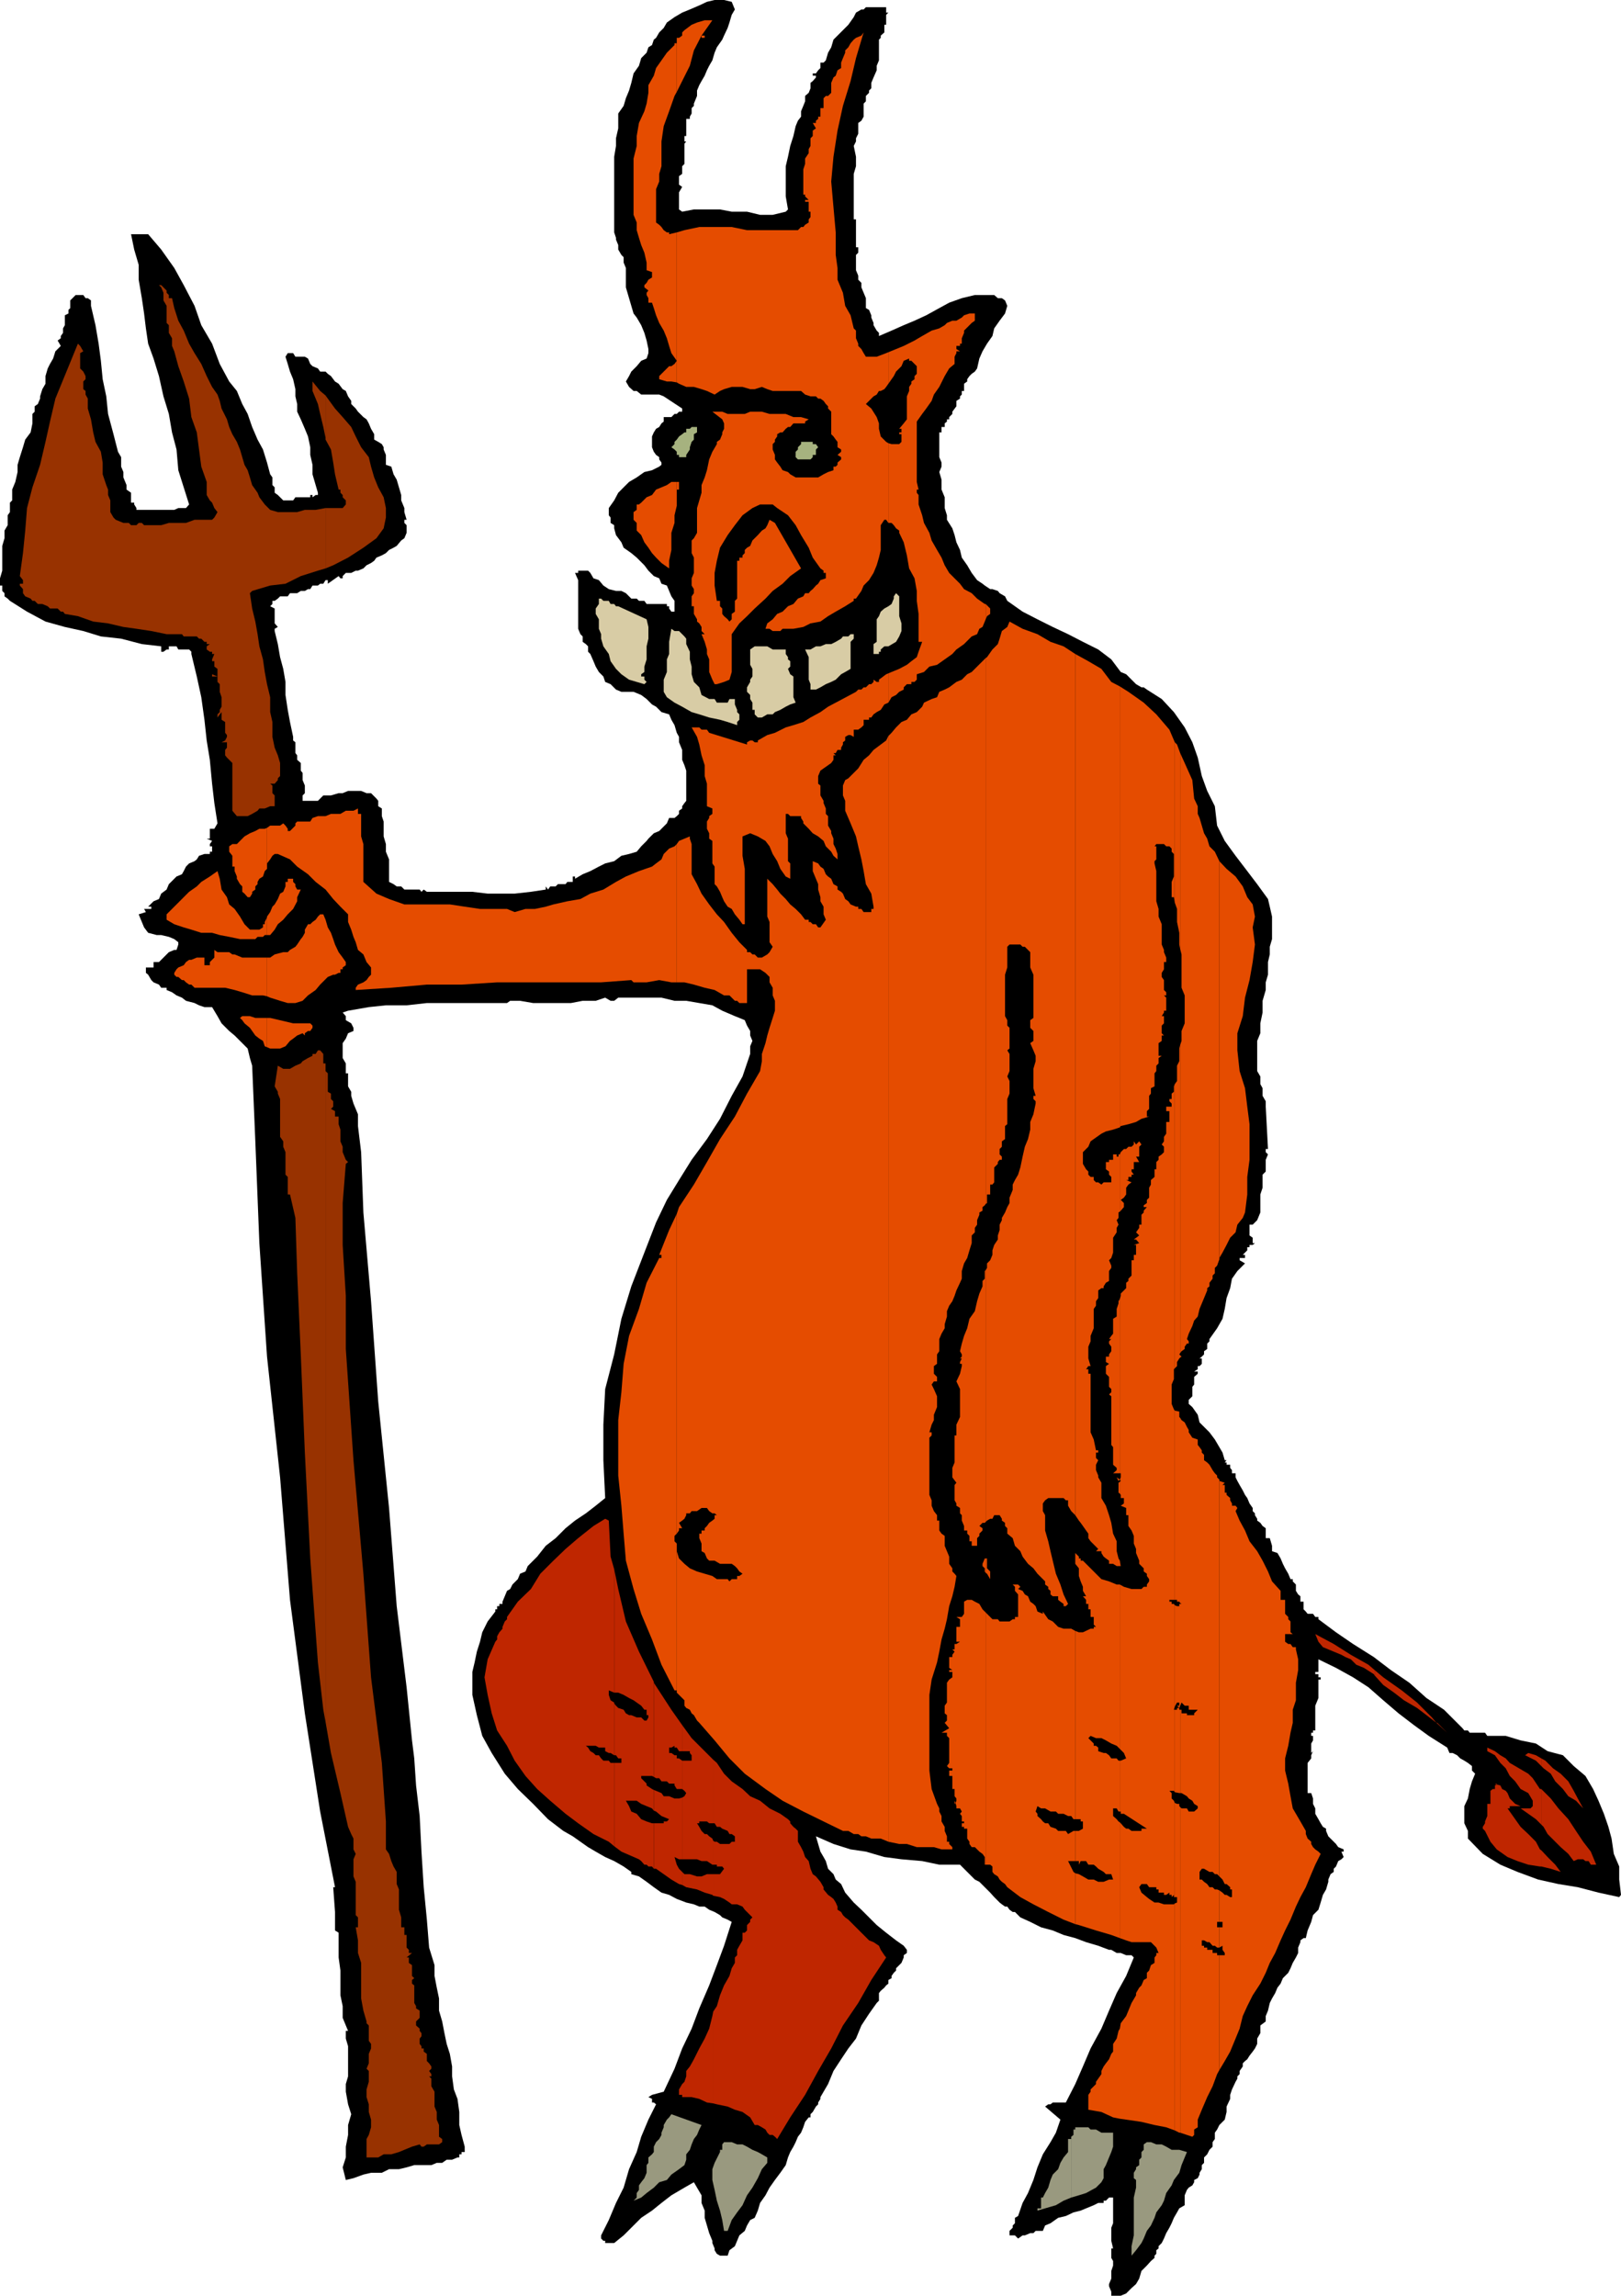 <svg xmlns="http://www.w3.org/2000/svg" width="360" height="509.699"><path d="M163.203 2.102 162.5 3.3 162 5l-.398 1.2-.801 1.702-.399.899-1.199 1.699-.5 1.2-.5 1.702-.703 1.2-.5 1-.5 1.199-.7 1.199-.5.902-.5 1.2V21.3l-.697 1.7v.5l-.5.5v1.2l-.399.702v.5h-.8V30.2H152v1.203h.402l-.402.5v4.5l-.5.5v1.7l-.7.5V41l.7.5-.7 1.2v3.8l.7.5 2.602-.5h5.8l2.598.5h3.402l2.899.7h2.8l2.899-.7.5-.5-.5-2.898v-6.7l.5-2.101.5-2.399.703-2.203.5-2.199.5-1.2.7-.898V24.7l.5-1.199.398-1v-1.2l.8-.698.399-1v-1.2l.5-.402.703-.8v-.4h-.703v-.5h.703l.5-.698.5-.5v-1.2h.7l.5-.5.5-1.703.699-1.199.5-1.7 3.3-3.3 1.2-1.7.5-1 1.199-.698h.5l.5-.5h4.5V2.8h.5l-.5.5v2.2h-.399v1.7h.399-.399l-.8.702v.5l-.399.399v4.601l-.5 1.2v1L194 17.199l-.5 1.203v1.2l-.5.5v.5l-.7.699V22.5l-.5.5v2.902l-.5.899-.698.5v2.398l-.5 1v.703l-.5 1 .5 2.399v2.101l-.5 1.7v10.097h.5v6.203h.5v1.2l-.5.5V60l.5 1.2v.902l.699.699v1l1 2.398v2.203l.699.399.5 1.199v.5l.5 1.2v.5l.703 1.202.5.5v.7l2.797-1.2 2.703-1.203 2.399-1L205.703 70l2.899-1.598L210.8 67.2l2.8-1 2.899-.699h4.3l.802.7h.898l.703.5.5 1.202-.5 1.7L222 71.199l-1.2 1.703-.398 1.7-1.199 1.699-1 1.699-.703 1.602-.5 2.199-.5.699-.7.5-.5.5-.5.7v.5l-.698.5v1.6h-.5v.802l-.399.398v.5l-.8.5v1.2l-.903 1.202v.5l-.7.7v.5h-.5v.5l-.5.398v.8h-.698V96h-.5v5.5l.5 1.2v.902l-.5 1.199.5 1.699v2.2l.699 1.702v2.399l.5 1.601v1l1.199 1.899.5 1.5.402 1.601.801 1.7.399 1.699 1.199 1.699 1 1.7 1.199 1.6 1.203.802.5.398 1.2.8h.5l1.199.4.398.5 1.203.702.5 1 3.399 2.399 3.3 1.699 3.399 1.7 3.402 1.6 3.297 1.7 3.402 1.7 2.899 2.202 2.101 2.797 1.2.5.5.5.699.703 1 1 1.199.7h.5l.703.5 3.297 2.097 2.703 2.903 2.399 3.398 1.699 3.3 1.199 3.4.902 4.1 1.2 3.302L269.8 179l.5 4.3 1.699 3.4 2.402 3.3 2.598 3.402 2.203 2.899 2.399 3.3.398 1.7.5 2.199v5l-.5 1.7v1.702l-.398 1.7v2.8l-.5 1.7v1.699l-.7 2.398v2.602l-.5 2.398v2.203l-.699 1.7v6.699l.7 1.199v1.7l.5.902v1.699l.699 1.199v1.2l.5 9.402h-.5v.699l.5.5v-.5.5l-.5 1.199v2.602l-.7.699v2.898l-.5 1.5v4l-.699 1.703-1 1h-.703v2.399l.703.5V276h.5l-.5.402h-.703v.5h-.5v.7l-1 1h.5v.699h-1.2v.5l1.2.699-1.7 1.7-1.198 1.702-.399 2.098-.8 2.2-.403 2.402-.5 2.199-1.2 2.101-1.698 2.399v.5l-.5.5v1.199l-.7.5v.7l-.5.5-.5.402h.5v1.199l-.5.5H266V304l-.797.5H266v.5l-.797.7v1.702l-.402.5V310l-.801.8v.9l.8.702 1.2 1.7.402 1.699 2.2 2.199 1.199 1.602 1 1.699.699 1.199.5 1.7h.402l-.402.5h.402v.5h.801v.702l.399.5v.7h.8V328l.399.8.5.9.699 1.202.5 1 .5.7.5 1.199.703 1v.699l.5.5v.402l.5.797v.403l.7.5.5.699.699.5v2.199H282l.5 1.7v1.202l1.203.399.7 1.199.5 1.2.5 1 .699 1.202.5 1.2h.5v.5l.699.699v1.398l.5.801.5.402v1.2h.699v1.699l.5.5.402.5h1.2l.5.699h.699v.5l3.902 2.902L300.5 365l4.602 2.902 3.8 2.899 4.098 2.8 3.8 3.399 3.903 2.602 4.098 4.097.402.5H326l.402.5h3.399l.5.703h4.101l3.301 1 3.399.7 2.601 1.699 3.399.898 2.398 2.403 2.602 2.199 1.699 2.898 1.199 2.602 1.203 2.898 1 2.903.7 2.597.5 3.403 1.199 2.8v2.899l.398 3.398-.398.5-4.602-1-4.598-1.199-4.3-.7-4.5-1-4.602-1.698-3.797-1.602-3.902-2.398-3.301-3.403V406.5l-.797-1.7V401l.797-1.7.402-2.1.5-1.7.7-1.7-.7-.698v-1l-.902-.7-.797-.5-.902-.5-.7-.703-1-.5h-.699l-.5-1.199-4.101-2.598L314 383l-3.398-2.598-3.399-2.902-3.3-2.898-3.403-2.2-3.797-2.101-3.902-1.899v2.797h-.7v.5h.7v.703h.5v.5h-.5V377l-.7 1.7v5.5h-.5v.5h-.398v.702h.399v1l-.399.7v2.097l.399-.398-.399.898v.703l-.8 1v6.7h.8l.399 1.199v1.199l.5 1v1.2l.699 1.202.5.899.5.8.699.399v.5l.5 1.2 1.703 1.702.5.7 1.2.5v.5h-.5l.5 1.199-.5.5-.7.398-.5 1.203-.5.5v.7l-.703.5-.5 1.199v.5l-.5 1.699-.7 1.2-.5 1.702-.5 1.598-1.198 1.2-.399 1.5-.8 1.902L290 430.3h-.5l-.7.5v.398l-.5 1.203v1.2l-.5 1-.698 1.199-.5 1.199-.5 1-1.2 1.2-.5 1.202-.699.899-.5 1.199-.703 1.2-.5 1-.398 1.702-.5 1.2v1.199l-1.2.898v1.703l-.699 1.2v1.199l-.5 1-.5.699-.703.902-.5.797-.5.403-.5.5v.699l-.7 1v.699l-.5.5v.5l-.398.7-.8 1.702-.399 1.2V466l-.8 1.7v1.202l-.403 1.7-1.2 1.199-.5 1-.5.699v1.402l-.5.7v1l-.698.699-.5 1-.7.699v1.2l-.5.5v.902l-.5.8v.399l-.402.8-.797.399v.5l-.402.7-.801.5-.398.5-.5 1.202v2.2l-1.2.699-.5.898-.699 1.203-.5 1.2-.5 1L259 495.8l-.5 1.199-.5 1-.7.7v.5l-.5.402v.8l-.398.399v.5l-.8.699-.899 1-1.203 1.2-.5 1.702-.7 1.2-1 .898-1.198 1.2-1.2.5h-2.101v-.9l-.5-1.198v-.5l.5-1.2V504.2l.402-1.199v-1l-.402-.7v-2.1h.402l-.402-1.7v-2.898l.402-1v-5.7h-.902l-.7.7h-.5v.5h-1.199l-1 .5-1.699.699-1.203.5-1.598.398-1.699.801-1.703.402-1.7 1.2-1.198.5-.5 1.199H230l-.5.5h-.7l-1.198.5h-.5l-1 .699-.7-.7h-1.199v-1l.7-.698v-.5l.5-.5v-1.2l.699-.402 1-2.898 1.199-2.2L229.5 484l.902-2.8 1.2-2.9 1.699-2.698 1.199-2.102 1-2.898-3.398-2.903.699-.5h.5l.5-.398h2.902l2.098-4.102 1.699-3.898 1.703-4 2.399-4.399 1.699-4L248 442.5l2.102-3.8 1.699-4.098-.5-.5h-1.2l-1.199-.5H248l-1.2-.7h-.5l-2.398-.902-2.699-.8-2.402-.9-2.598-.698-2.402-1-2.598-.7-2.402-1.203-2.2-1-1.199-1.199h-.5l-.699-.5-.5-.7h-.5l-.703-.5-.5-.398-1.2-1.203-.898-1-1.199-1.199-1.203-1.2-1-.5-2.398-2.398-.899-.902h-4.601l-3.801-.8-4.598-.4-3.8-.5-4.102-1.198-3.399-.5-3.8-1.2-3.899-1.703.5 1.703.5 1.7.7 1.199.5.898.5 1.703 1.199 1.2.5 1.199 1.199 1 .902 1.898 1.899 2.203L191.3 424l3.402 3.402 2.098 1.7 2.2 1.698 1.703 1.199.7.902v.7l-.7.5v.5l-.5 1.199-.5.5-.703.7v.5l-.5.5-.5.7v.5l-.7.402v.8l-.5.399-.398.5-.8.699-.399.5v1.7l-.5.5-1.703 2.402-1.7 2.597-1.198 2.903-1.7 2.199-1.601 2.398-1.7 2.602-1.199 2.898-1.699 2.903V466l-.5.8v.4l-.5.5-.703 1.202-.5.5v.7h-.398l-.801 1-.399 1.199-.5 1.199-.699.902-.5 1.2-.5 1-.703 1.199L175 479l-.5 1.7-1.2 1.702-1.198 1.598-1.2 1.7-.902 1.702-1.2 1.7-.5 1.699-.698 1.601-1 .5-.7 1.2-.5 1.199-1.199 1-1 2.398-1.203.903-.398 1.199h-1.7l-.699-.399-.5-.8v-.403l-.5-1.199v-.5l-.703-1.7-1-3.398v-1.601l-.7-1.7v-1.699l-1-1.703-.698-1.199-2.102 1.2-2.898 1.702-2.2 1.7-2.101 1.699-2.399 1.601-1.699 1.7-2.203 2.199-2.098 1.699h-2v-.5H134l-.5-.5v-.7l1.703-3.398 1.598-3.8 1.699-3.403 1.203-4.097 1.7-3.801 1-3.399 1.597-3.8 1.703-3.403-.5-.398h-.402V466l-.801-.398.8-.5 2.602-.7 2.399-5.101 1.699-4.5 2.102-4.399 1.699-4.5 2.199-5.101 1.703-4.5 1.598-4.301 1.699-5.3-.898-.5-1.2-.5-.5-.5-1.199-.7-1.203-.5-1-.7h-1.2l-1.198-.5-1.7-.398-2.101-.8-1.7-.903-1.699-.5-1.699-1.199-1.601-1.2-1.7-1.198-1.699-.5v-.5l-1.703-1.2-2.098-1.203-2-.898-2.101-1.2-1.7-1-1.699-1.199-1.699-1.203-2.101-1.199-3.399-2.598-3.3-3.402-3.403-3.3-2.898-3.4-2.899-4.6-2.101-3.798-1.2-4.601-1-4.5v-5.102l.5-2.097.5-2.403.7-2.199.5-2.098L108.3 360l1.699-2.2v-.5h.402v-.698h.5v-.5h.7v-.5l.5-1.2.5-1.203.699-.398.5-1 1.199-1.2.5-1.199 1.203-.5.5-1.203 2.098-2.097 1.902-2.403 2.2-1.699 2.199-2.2 2.101-1.698 2.399-1.602 2.199-1.7 2.101-1.698-.402-8.403v-7.898l.402-7.899 2-7.703 1.598-7.898 2.203-7.2 2.899-7.5 2.601-6.699 2.399-5L150.8 262l2.8-4.5 3.399-4.598 2.902-4.5 2.598-5.101 2.402-4.301 1.7-5v-1.7l.5-1.198-.5-1.2v-1l-.7-1.203-.5-1.199-1.199-.5-1-.398-2.8-1.2-2.2-1.203-2.902-.5-2.899-.5H149.8l-2.899-.699H137.3l-.899.7h-.8l-1.2-.7-2.101.7h-2.899l-2.601.5h-8.399l-2.902-.5h-2.2l-.698.5H94.8l-4.5.5h-4.598l-3.8.402-4.602.8-1.2.399.7.8v.899l1.199.7.5 1v.702l-1.2.5-.5 1.2-.698 1v3.3l.699 1.2v2.199h.5v2.898l.699 1.203v.899l.5 1.699.5 1.2.5 1.202V250l.703 5.8.5 13.4 1.7 19.702L84 311.2l2.402 23.602 1.7 21.8 2.199 18 1.199 11.801.5 4 .402 6 .801 6.797.399 7.903.5 7.898.699 7.2.5 6.202 1.199 3.899v2.398l.5 2.602.5 2.398v2.703l.703 2.399.5 2.601.5 2.399.7 2.199.5 2.8v2.2l.398 2.902.8 2.098.399 2.902v2.899l.5 2.199.703 2.602v1.199h-.703v.5h-.5V479h-.398l-1.2.5h-1.199l-1 .7H97l-1.2.5H92l-1.7.5-1.698.402h-2.2l-1.601.8h-2.399l-1.699.399-2.203.8-1.7.399-.698-2.8.699-2.2v-2.398l.5-2.602v-2.2l.699-2.398-.7-2.203-.5-2.797V462.7l.5-1.699v-6.7l-.5-1.698v-1.7h.5L76.103 448v-2.598l-.5-2.402v-5.5l-.399-2.898v-5.5l-.8-.5V424.5L74 419h.402l-3.3-16.8-3.399-21.798-3.3-25.203-2.2-27.199-2.902-26.8-1.7-25.2-.898-22.598-.703-16.8-.5-1.7-.5-2.101-2.898-2.899-1.2-1-1.699-1.703-.902-1.597-1.2-2h-1.699l-1.199-.403-1-.5-1.902-.5-.899-.699-1.199-.5-1-.7-1.203-.5v-.5h-1.2l-.5-.698-1.198-.5-.5-.5-.7-1.2-.5-.402v-1.2h1.7v-1.198H35.3l2.199-2.2 1.203-.5h.5l.399-1.203v-.5l-.899-.699-1.203-.5-1.7-.398h-1l-1.898-.5-.902-1.2-.5-1.203-.7-1.699 1.602-.5-.402-.7h1.602v-.5h-.7l1.2-1.198 1.199-.5.5-1.2 1.2-.902.5-1.2 1.203-1.198.5-.5 1.2-.5.398-.7.5-1L42 191.7l1.203-.5.5-.398.5-.801 1.2-.398h1.199v-.5h.5v-1.2h-.5v-.5l.5-.703-1.2-.5h.7V184h1l.699-1.2-.7-4.5-.5-4.3-.5-5.3-.699-4.298-.5-4.601-.699-5-1-4.602-1.203-5v-.5l-.5-.5h-2.398l-.399-.699H37.5v.7H37l-.7.5h-.5v-1.2l-4.3-.5-4.598-1.2-4.5-.5-3.902-1.198-4.098-.903-4.3-1.199L6 135.8l-3.797-2.398-.5-.5-.703-.5v-.703l-.5-.5V130H0v-1.598l.5-1.703v-5.5L1 119.5v-1.7l.703-1.198v-2.2l.5-.703v-2.097l.5-.5v-2.403l.7-1.699.5-2.2v-1.6l.5-1.7.699-2.2.5-1.698L6.8 96l.402-2v-2.098l.5-.5V90.2l.7-.5.5-1.199V88l.5-1.598.699-1.203V83.5l.5-1.7.5-1 .699-1.198.5-1.602 1.199-1.2-.7-1.198.7-.5v-.5l.5-.7v-1l.402-.703V70l.801-.398V68.8l.399-.399V66.7l1.199-1.2h1.7l.5.7h.5l.703.5v1.202l1 4.297.7 4.102.5 3.8.398 4.098.8 3.801.399 3.902 1.203 4.5 1 3.899.7 1.199v2.102l.5 1.199V106l.699 1.7v1l1 .702v2.2h.699V112l.5.8v.4h8.402l.899-.4H41.3l.7-.8-1.2-3.8-1.198-3.798-.399-4.601-1-3.801-.703-4.098L36.3 88l-1-4.5-1.198-3.898-1.2-3.301-.5-3.399-.402-3.3-.5-3.403-.7-4.097V58.8l-1-3.399L29.103 52h3.8l2.899 3.402 2.902 4.098 2.098 3.8 2.402 4.602 1.5 4.297 2.399 4.102 1.699 4.5 2.101 3.898 1.7 2.102 1.199 2.898L55 91.902l1 2.899 1.203 2.8 1.2 2.2.898 2.898.699 2.602.5.699v1.7l.5.5v1.202l.703.5 1.2 1.2h2.199l.5-.7h3.3v-.5h.5v.5l.7-.5h.5v-.5l-.5-1.703-.7-2.398v-2.102l-.5-2.199v-1.7l-.5-2.398-.699-1.703-.902-2.097-.801-1.7V89.7l-.398-1.7v-1.598l-.5-2.203-.7-1.699-.5-1.7-.5-1.6.5-.798h1.2l.5.797h2.101l.7.403.5 1.199.5.5 1.199.5.5.699H72.3l.5.5.699.5.902 1.2.801.5.899 1.202.699.399.5 1.199.699 1v.7l1 1 .5.702 1.203 1.2.7.5.5.898.5 1.2.699 1.202v1.2l.898.5.8.5.403.699v.5l.5 1.199v2.2l1.2.402.5 1.699.699 1.199.5 1.7.5 1.702v1.2l.699 1.699v.898l.5 1.703h-.5v.7l.5.5v1.699l-.5 1.199-.7.5-1 1.2-.699.402-1 .5-.699.699-.902.5-1.2.5-.5.699-.699.5-1 .5-.699.7-1.203.5H79l-1 .5h-1.2l-.698.702v.5h-.5l-.399-.5-2.402 1.7v-.801h-.5l-.5.8h-.7l-.5.399h-1.199l-.5.8h-.5l-.699.4h-.902l-.801.5h-1.598l-.5.702h-1.699l-.5.5-.703.5h-.5v.7l-.5.5 1 .5v3.3l.703.797-.703.403v.5l.703 2.898.5 2.902.7 2.598.5 2.902v2.899l.5 3.3.5 2.7.699 3.3v.801l.5.399v2.398l.398.5v1l.8.703v1.7l.403.5v1.597l.5 1.203v1.7l-.5.5v1.199h3.399l1.199-1.2H73.5l1.703-.5h.899l1.199-.5h2.902l1.2.5h1l1.199 1.2.398.5V179l.8.5v1.7l.403 1.202v3.297l.5 1.703v1.7l.7 1.699v5l1 .5.699.5h1l.699.699h3.402l.399.5.5-.5.699.5h10.101l3.399.402h6l3.601-.402 3.301-.5v-.7l.5.7.5-.7h1.2l.5-.5h1.699l.398-.5h1.203v-1.198h.5v.5l1.7-1 1.699-.7 1.898-1 1.402-.703 2-.5L138 190l1.703-.398 1.7-.5 1-1.2 1.199-1.203.398-.5 1.203-1.199 1.2-.5 1.699-1.7.5-1.198h1.199l.5-.403.5-.5V180l.699-.5v-.5l.5-.7.402-.5v-6.698l-.402-1.2-.5-1.203V166.5l-.7-1.7v-1.198l-.5-.903-.5-1.699-.698-1.2-.5-1.198-1.7-.5-1.199-1.2-.902-.5-1.2-1.203-1.199-.898-1.699-.7H138l-1.2-.5-1.198-1.199-1.2-.5L134 150.2l-1-1-.7-1.199-.5-1.2-.698-1.6-.5-.5v-1.2l-.5-.5-.7-.5v-1.2l-.5-.5-.5-1.198V128.8l-.699-1.602h.7v-.5h2.199l.5.5.699 1.203 1.199.399 1 1.199 1.203.8 1.598.4H138l1 .5 1.203 1.202h1.2l.5.5h1.199l.5.7h4.5v.5h.5v.5l.5.699h.699v-2.399l-.7-1-.5-1.203-.5-1.199-1.199-.398-.5-1.2-1.199-.5L144 126.7l-.898-1.199-1.7-1.7-1.199-1-1.703-1.198-.5-1.2-1.2-1.601-.398-1.5v-.7l-.8-.5v-1.199l-.399-.5v-1.601l1.2-1.7.898-1.699 1.199-1.203 1.203-1.199 1.7-1 1.699-1.2 1.699-.398 1.601-.8.5-.403v-.5l-.5-.699v-.5l-.699-.5-.5-.7-.402-1v-2.398l.402-.902.5-.8.7-.4.5-.8.5-.398v-1h1.699l.699-.7h.5l.5-.5h.699V90.7l-4.098-2.7-1-.398h-4l-1-.801h-.699l-1-.899L139 84.7l.703-1.199.5-1 1.2-1.2 1-1.198 1.199-.5.398-1.2V77.5l-.398-1.898-.5-1.7-.7-1.703-1-1.699-.699-.898-.5-1.7-.5-1.703-.703-2.398V59.5l-.5-1.2v-1.198l-.5-.5-.7-1.2v-1l-.5-1.203v-.398l-.398-1.2v-16.8l.399-2.399V30.7l.5-2.199v-3.3l1.199-1.7.5-1.7.703-1.698.5-1.7.5-2.101 1.2-1.7.5-1.699 1.199-1.203.398-1.2.8-.5.403-1.2.5-.398.7-1.203 1-1L148.101 5l1.699-1.2 1.699-1 1.703-.698 2.098-.903 1.7-.797L158.703 0h2.098l1.699.402.703 1.7"/><path fill="#a6b27f" d="M154.8 94.8V96l-.698.402v1.2l-.5.5-.399 1.199v.5l-.8 1.199v.5H150.8v-.5h-.5v-.7l-.5-.5-.7-.5.7-.698v-.5l.5-.5.5-.7.699-.5.5-.402h.402v-.8h.801l.399-.4h1.199m26.903 4.5-.5.5v1.2h-.703v.5l-.5.5h-2.797l-.5-.5v-1.2l.5-.5v-.5l.7-.698v-.5h2.597v.5h.703l.5.699"/><path d="M50.402 113.2v.5H50v-.5h.402"/><path fill="#e54c00" d="m59.3 232.5.7.3h2.203l1.2-.5 1-1.198.699-.5.898-.7 1.203-.5.5.5v-.5l.7-.5h.5l.5-.703v-.5l-.5-.5h-3.801L60 226h-.7v6.5"/><path fill="#e54c00" d="M59.3 226h-2.597l-1.203-.398h-1.7l-.5.398.5.5.5.7 1.2 1 .5.702.703 1 .899.7.8.5.399 1.199.5.199V226m-.001-4.8.7.3 2.203.7 1.7.5h1.699l1.601-.5 1.2-1.2 1.699-1.2 1-1.198 1.699-1.7 1.199-.5h.402l.801-.402h.399v-.8h.5v-.4l.699-.5v-.698l-.7-1-.898-1.2-.8-1.703L74 208.5l-.5-1.398-.7-1.2-.5-1.703-.5-1.199h-.698l-.5.5-.5.7-.7.5-.5.5h-.5l-.699 1.202v.7l-.5.898-.402.5-.801 1.2-.398.5-1.2.702-.5.5h-1l-1.902.5-1 .7h-.7v8.597"/><path fill="#e54c00" d="M59.3 212.602h-5.5l-1.698-.7h-.5l-.7-.5h-2.601l-.7-.5v1.7l-1 1v.699h-1.199v-1.7h-1.699l-1.203.5H42l-.7.5-.5.7-1.198.5-.399.398-.5.801v.402l.5.5h.399l.8.7h.399l.5.5.699.5h.5l.703.699H50l2.102.5 1.699.5L56 221h2.402l.899.2v-8.598m-.001-5h.7l1-1.2.703-1.203 1.2-1 1-1.199 1.199-1.2.898-1.698v-.903l.8-1.699H66l-.398-.7v-.5l-.5-.5v-.698h-1.2v.699h-.5v1l-.5 1.199-.699.402-.5 1.2L61 200.8l-.5.5-.5 1.199-.7 1v4.102"/><path fill="#e54c00" d="m59.3 203.7-.5 1v.5h-.398v.702l-.8.5H55.5l-1.2-1.203-1-1.699-1.198-1.7-1.2-1-.5-1.6-1.199-1.7-.402-2.398-.5-1.7-1.7 1.2-1.898 1.199-1 1L42 198l-1.2 1.2-1.597 1.6-1 1L37 203v1.2l1.703 1 2.098.702 1.699.5 2.203.7h2.399l1.699.5 2.101.398 2.399.5h3.402l.5-.5h1.2l.398-.398h.5v-3.903m-.001-10.797V191.7l.7-.898.5-.801.5-.398h.703l2.7 1.199 1.597 1.6 2.402 1.7 1.7 1.699L72.3 197.5l1.7 2.102 1.602 1.699L77.3 203v1.7l.699 1.702.5 1.598.5 1.2.5 1.702 1.203 1 .7 1.7 1 1.199v1.601l-.5.5-.5.7-.7.5-1.203.5-.5.699v.5l7.902-.5 7.899-.7h7.699l7.902-.5H133.5l6.703-.5.5.5h2.899l2.8-.5 2.7.5h1.199v-30.699l-.5.5-1.2.5-1.199 1.2-.5 1.199-1.199.898-.902.703-2.899 1-2.902 1.2-2.2 1.199-2.8 1.699-2.898.902-2.2 1.2-2.902.5-3.098.699-1.699.5-2.402.5h-2.098l-2.402.699-1.7-.7h-6l-3.398-.5-3.3-.5H89.8l-3.399-1.198-2.8-1.2-2.899-2.601v-8.399l-.5-1.703v-5H79.5V179.5l-1 .5h-1.7l-1.198.7H73.5l-1.2.5h-1.698l-1.2.402-.5.8H66l-.398.399v.5l-.5-.5.5.5-1.2 1.199h-.5v-.5l-.5-.7-.5-.5-.699.5H60l-.7.5v9.102"/><path fill="#e54c00" d="m59.3 183.8-.5.2h-1.198l-.899.5-1.203.5-1.2.7-1 1-.698.702h-1l-.7.5v1.2l.7.898v2.402h.5v1l.5 1.2v.5l.699 1.199.5.5V198l.5.402.699.797h.5l.5-.797V198l.703-.5v-.7l.5-.5v-.5l.399-.698.8-.5.399-1.2.5-.5v-9.101M150.3 375.3v.5l1.7 1.7v1.2l.402.5.801.402.399.8.5.399.699 1.199.5.5 3.402 3.902 3.297 4 3.402 3.399 4.598 3.398 3.8 2.602 4.602 2.398 4.5 2.203 4.301 2.098h1.2l1.199.7h1l.699.5h1l1.199.5h2.102l1.699.702v-245.5l-.5 1-1.2.899L194 166.5l-1 1.2-1.2 1-1.198 1.902-2.2 2.199-.699.398-.5 1.203v2.2l.5 1.199V180l1.2 2.8 1.199 2.9.5 2.202.699 2.899.5 2.601.5 2.899 1.199 2.101.5 2.899v.5h-.5v.699h-1.7l-.5-.7h-.698v-.5h-.5l-1.2-.5-.5-.698-.699-.5-.5-1.2-.402-.402-.801-.5v-.7l-.898-.5-.5-1.198-.7-.5-.5-.5-.5-1.2-.699-.5-.5-.703-1.203-.5v2.203l.703 1.7.5 1.199v1.199l.5 1.7v.902l.7 1.199V203l.5 1.2-1.2 1.702h-.5l-.5-.703h-.703l-.5-.5h-.398v-.5h-.801l-.899-1.199-1.199-1.2-1.203-1-1-1.198-1.2-1.2-.698-.902-1-1.2-1.2-1.198v8.398l.5 1.2v4.5l.7 1-.7 1.202-.5.5-1.199.7h-.902l-.7-.7h-.5l-.5-.5h-.699v-.5l-1.699-1.703-1.703-2.097-1.7-2.403-1.597-1.699-1.703-2.2-1.7-2.398-1-2.101-1.198-2.2v-6.699l-.399-1.203v-.5l-1.203.5-1.2.5-.5.703v30.7h1.7l2.102.5 2.398.699 2.203.5 2.098 1.199H162l.5.5.703.7h.5l.5.5h1.7v-7.5h2.898l1.199.8.902.902v1.2l.7 1.199V221l.5 1.2v2.202l-.5 1.598-.7 2.2-.5 1.702-.402 1.7-.797 2.398v1.602l-.402 2.199-2.899 5-2.699 5.101-3.3 5L157 258l-2.898 5-3.301 5-.5 1.5v71l.5-.7v-.5h.699l-.7-1.198.7-.5.5-.403.402-.797V336h.801l.399-.5h1.199l1-.7H157l.5.7.703.5h.5l.5.402h-.5v.797l-.5.403-.703.5-.5.699-.5.5v.5h-.7v.699h-.5v1l.5 1.2v1.702l.7.399.5 1.199.5.5h1.203l1.2.7h2.597l.703.5.5.5.5.702.7.5-.7.5h-.5v.7H162.5l-.5.5-.398-.5h-2.399l-1-.7-1.703-.5-1.7-.5-1.597-.703-1.203-1-1.2-1.199-.5-1.598V342.7v32.602"/><path fill="#e54c00" d="m150.3 342.7-.5-.5V341l.5-.5v-71l-1.698 3.602-2.2 5.5h.5v.699h-.5v.5-.5l-2.8 5.5-1.7 5.8-2.199 6-1.203 6.2-.5 6.3-.7 6.2v12.3l.7 6.7.5 6.199.5 6 1.703 6.3 1.7 5.5 2.398 5.7 2.101 5.602 2.899 5.699h.5v-32.602M150.3 112.3v-3.6h.5V107h-.5v5.3"/><path fill="#e54c00" d="M150.3 107h-1.198l-1 .7-2.399 1-.902 1.202-1.2.5-1.199 1.2-.5.398h-.5v1.2l-.699.5v1.702l.7.7v1.699l1 1 .699 1.601.898 1.2.8 1.199.903 1 1.2 1.199 1.699 1.2v-1.7l.5-2.398V118.3l.699-2.2v-1.699l.5-2.101V107m-.001-22.098.5.297 1.602.703h1.7l1.699.5 1.199.399 1.703.8 1.2-.8.898-.399 1.699-.5h2.402l1.7.5h1l1.601-.5 1.2.5 1.199.399h6.3l.899.8L180 88h1.203l.5.5h.5l.7.5.5.7.5.5v.5l.699.702v5l.5.5.5.7.398.5V99.3l.8.5v.5l-.8.699.8.5v.5l-.8.7v.5l-.398.402h-.5v.8l-1.2.399-1 .5-1.199.699h-5l-1.203-.7-.5-.5-1.2-.398-.5-.8-.698-.903-.5-.699v-1l-.5-1.2v-1.198l.5-.5v-.5l.5-.7v-.5L173.3 96h.5l.699-.8.5-.4h.5l.703-.8h2.598v-.398l.8-.5-1.699-.5h-1.699l-1.703-.7h-3.598l-1.699-.5h-2.601l-1.2.5h-3.8l-1.2-.5h-2.199l2.2 1.7.398.898v1.2l-.399.8v.402l-.5 1.2-.699.5v.5l-1 1.699L157.5 102l-.5 2.402-.5 1.598-.7 1.7v1.702l-1 3.399v5.5l-.698 1.199-.5.5v2.8l.5 1v3.4l-.5 1.202V130l.5.8v.9l-.5.702v2.2h.5v1.699l.699 1.199v.5l.5.402.5.797v.903l.699.699h-.7l.7 1.699.5 1.7v1l.5 1.202v2.797l.703 1.703.5 1h.5l1.598-.5 1.199-.5.5-1.703v-8.398l1.703-2.399 1.7-1.601 1.699-1.7 2.398-2.199 1.602-1.703 2.199-1.597 1.699-1.7 2.402-1.703-5.8-10.097-1.2-.7-.5 1.2-.402.699-.797.5-.902 1-1.2 1.199-.5 1.2-.699.402-.5.5v.699l-.5.5v.5h-.699v.699h-.5v8.402l-.5.5v2.399l-.703.5v1.199l-.5.5-.398-.5-.801-.7-.399-.5v-1.198l-.5-.5v-1.2h-.699l-.5-3.402v-2.8l.5-2.7.7-2.898 1.699-2.801 1.601-2.2 1.7-2.199 2.199-1.601L168.8 112h2.8l1 .8 2.399 1.602 1.703 2.2 1.2 2.199 1.699 2.8.898 2.2 1.703 2.398.7.5v.5h.5v1.203l-1.2.399-.5.8-.5.399-.703.8-.5.4-.398.5h-.801l-.399.702-1.199.5-1 1.2-1.203.5-1.2 1.199-1.198.5-1 1.199-1.2.902-.402 1.2h.902l.7.5h1.699l.5-.5h2.402l2.2-.403 1.597-.797 2.203-.402 1.7-1.2 1.699-1 2.101-1.198 1.899-1.2v-.5h.5l1.199-1.703.5-1.199 1.199-1.2 1-1.6.703-1.7.5-1.7.399-1.698v-5.5l.8-1.2h.399l.5.7v-17.7l-.5-.3-1.2-1.2-.398-1.703V94l-.5-1.398-1.203-1.903-1.2-1L194 88l.703-.398.5-.801h.399l.8-.399.399-.5.5-.703v-7l-.5.203-2.098.797h-2.402l-.5-.797-.5-.902-.7-.7v-.5l-.5-1.198v-1.7l-.5-.5-.699-2.902-1.199-2.098-.5-2.902L186 62.102V59.5l-.398-2.898v-5l-.5-5.602-.5-5.7.5-5.5L186 29l1.203-5.5 1.7-5.5 1.199-5.098L191.8 7.2l-.5.703-1.2.5-.5.399-.699.8-.5.899-.699.7v.5l-.5 1.202-.402 1v1.2l-.801.5-.398 1.199-.5.398-.5 1.203v2.2l-.7.699h-.5l-.5.5V24h-.699v1.902h-.5v.5l-.5.399v.5h-.703l.703 1.199-.703.5v1.2l-.5.5v1.702l-.398.7V34l-.801 1.2v1.202l-.399 1.2v5.597h.399v.403l.8.8h-.8v.399h.8V47h.4v1.2l-.398.5v.702l-.801.5-.399.5h-.5l-.699.7h-11.3l-3.403-.7h-7.2l-3.3.7-1.7.5v33.3"/><path fill="#e54c00" d="m150.3 80.102-.5.699-.698.5h-.5l-2.2 2.199v.7l1.7.5h1l1.199.202v-4.8m-.001-28.5-1.698.398v-.398h-.5l-.7-.5-.5-.7-.5-.5-.699-.5V42l.7-1.7v-1.698l.5-1.7v-5.5l.5-3.402 1.199-3.3 1.199-3.4.5-.898v-10.8h-.5V8.8 10l-1.7 1.7-1.199 1.702-1.199 1.7-.5 1.699L144 18.902v1.7L143.602 23l-.5 1.7-1.2 2.6-.5 2.9v2.202l-.699 2.797v12.5l.7 1.703v1.7l.5 1.699.5 1.601.699 1.7.5 2.199V60l1.199.402v1.2l-.801.5-.398.699-.5.5v.5l.898.699-.398.5v.5l.398.7v1h.8l.403 1.202.5 1.598.7 1.7 1 1.702.699 1.7.5 1.699.5 1.601 1.199 1.7v-28.5"/><path fill="#e54c00" d="M150.3 20.402 151.5 18l1.703-3.398.899-3.403 1.699-3.297L157.5 5.5l.703-1H156.5l-1.7.5-1.198.5L152 6.7l-.5.5v.702l-.7.5h-.5v12m47 388.5 2.403.5h1.7l2.199.7h3.8l1.7.5h2.398v-.5l-.7-.7v-.5h-.5V407.7l-.5-1.199v-.898l-.698-1.2V403.2l-.5-1v-.699l-.5-1-1.2-3.3-.5-4.098V376.3l.5-3.399 1.2-3.8.5-2.403.5-2.699.699-2.398.5-2.102.5-2.898.699-2.2.5-2.101.402-2.399-.402-.5-.5-.5v-.703l-.7-1v-1.597l-.5-1.2-.5-1.203V341l-.698-.5-.5-.7v-2.198h-.5v-1.2l-.7-.902-.5-1.2v-1.198l-.5-1.2V319.2l.5-.5v-.7h-.5l.5-1.7.5-1v-1.198l.7-1.7V310l-.7-1.598-.5-1 .5-.703h.7v-1l-.7-.699v-1.7l.7-.5v-2.1l.5-.7v-2.7l.5-1.198.699-1.2V294l.5-1.7v-1.198l.5-1.2.699-1 .5-1.203.402-1.199.801-1.7.399-.898V282.2l.5-1.699.699-1.2.5-1.698.5-1.602v-1.7l.699-.698v-1l.5-.7v-1l.5-1.203v-.5l.703-.398V268l.5-.398.2-.301V146.1l-.7.7L217 148l-1.2 1.2-1 .5-1.198 1.202-1.2.5-1.601 1.2-1 .5-1.2.5-.5 1.199-1.199.398-1.699.801-.402.902-1.2 1.2-1.199.5-1 1.199-1.199.5L199 161.5l-1 1.2-.7.702v245.5m0-252.902.7-1.2 1-.5.703-.698 1-.5v-.5l.7-.7h1v-.5h.699l.5-.5V149.7l1.601-.5 1.2-1.199 1.699-.398 1.699-1.2 1.699-1.203.902-1 1.7-1.199 1.699-1.7 1.199-.5.5-1.198.703-.403.5-1.199.2-.5v-3.398h-.2l-1.703-1.2-1.2-1.203-1.698-.898-.899-1.2-1.203-1.199-1.2-1.203-1-1.699-.698-1.7-1-1.698-1.2-2.102-.5-1.7-1.199-2.198-.402-1.7L204 112v-2.098l-.398-.5v-.703H204l-.398-1.699V93.602l1.199-1.7.902-1.203 1.2-1.699.5-1.398 1.199-1.7L209.8 83.5l1-1.7 1.199-1v-1.6l.402-.798V78h.801l-.8-.5v-.7h.8v-.5h.399v-1.198l.5-1.2v-.5L215.3 72.2l.5-.5.699-.5v-1.597h-1.2l-1.198.398-.5.5-1.2.7h-.902l-1.2.5-.5.5-1.198.702-1.7.5-2.101 1.2-1.7 1-2.398 1.199L199 77.5l-1.7.7v7l.7-1 .5-.7.5-1 .703-.7.5-.5.5-1.198 1.2-.5v.5h.5l1.199 1.199V83l-.5.5v.7l-.7.5v.5l-.5.702v.899l-.5 1.199v5.102l-.699.898-1 1.2h1v.8-.8h-.5v.8h-.5v.402h.5v1.7l-.5.5H198l-.7-.2v17.7h.7l.5.5.5.699.703.5v.5l1 2.101.7 2.899.5 2.898 1.199 2.203.5 2.797v2.203l.398 2.899v6.199h.8l-.8 2.2-.398 1.202-1.2.899-1 .8-1.699.899-1.703.7-.7.3v6.5"/><path fill="#e54c00" d="m197.3 149.5-.5.2-1.597 1.202v.5h-.5l-.703-.5v.5l-.5.5h-.5l-.7.7h-.5l-.5.5h-.698l-.5.5-6.2 3.3h-.5.5l-1.699 1.2L180 159.3l-1.598 1-2.199.699-1.703.5-2.398 1.2-1.7.5-2.101 1.202v.399h-.7l-.5-.399h-.5l-.699.399v.5l-8.402-2.602-.5-.699h-1.2l-.5-.5h-1.698l1.199 2.102.5 1.699.5 2.398.699 2.203v2.399l.5 1.7v5l1.203.5v1.2l-.703.5v.402l-.5.8V184l.5 1v1.2l.703.5v5l.5.702v3.899l.5.5.7 1.199.5 1.2.398.902.8 1.199.899.5.703 1.199 1 1.2.7 1h.5v-12.298l-.5-2.902v-4.3l1.699-.7 1.699.7 1.699 1 .902 1.202.7 1.7 1 1.597.699 1.703 1.199 1.7 1 .5v-3.403l-.5-.5v-5l-.5-1.199v-4.3h.5l.5.5h2.402v.402l.5.8v.399l1.2 1.199.898 1 1.203.7 1.2 1 .5 1.202 1.199 1.2.5.898.898.8v-1.198l-.398-1.2-.5-1V186.2l-.5-1.199v-.5l-.7-1.2v-2.1l-.5-.5v-1.2l-.5-1.2v-.5l-.699-1.198v-2.2l-.5-.402v-1.7l.5-1.198.7-.5 1-.7.699-.5.5-.703v-1h.5l-.5-.5h.5l.398-.699h.8v-.5l.403-.7v-.5l.5-.398v-.8l.7-.403h.5l.699.403V162h1l.699-.5.5-.5v-1.2H193v-.5h.5l.5-.698.703-.5.899-.5.8-1.2.899-.402v-6.5M218.902 414h1l.5.402v1.2l.399.5.8.5.399.699.5.5.703.5.5.699 2.899 2.2 2.898 1.6 3.3 1.7 3.403 1.7 2.598 1v-11.298l-.399-.3-1.199-2.403h1.598V406.5h-.399l-1.199.7-.5-.7H235l-.5-.5-1.2-.398-.5-.801h-.698l-.5-.399-.399-.5-.8-.703v-.5l-.403-.5.402-1.199.801.5h.899l1.199.7h1.199l.5.5h1.203l1 .5h.7l.5.702h.398v-41.8l-.899-.5h-1.699l-1.203-.403-1.2-1.199-1-.5-1.198-1.7v.5l-1.2-.5-.402-1.198-.5-.5-.7-.5-.5-1.2-.698-.402-.5-.8-1-.4.5-.5-.5-.5h-1.2l.5.5v.9l.7.8v5h-.7v.5h-.5l-.699.5H222l-.398-.5h-1.2l-1.5-1.5v56"/><path fill="#e54c00" d="m218.902 358-.699-.7-.703-1.198-1-.5-.7-.403h-1l-.698.403v2.699l-.5.699h-1.2l.801.5v1.7h-.8v3.3h.8l-.8.5H212v1.2h-.5l.5.5-.5.702v.5h-.7v2.399l.7.5h-.7v.398h.7v1.203l-.7.5-.5.7V378l-.5.7v1.702l.5.399V382l-.5.5 1 1.2-1.698 1h1.199v.702l.5.5v5.5l-.5.7.5.5h.699v.5h-.7v1.199h.7v2.898h.5v1.602l.402.5v.5l-.199.5.2.699v.5h.8l.399.7-.399.5.399.5v.702h-.399.399v.5h.5v.399h-.5v.8h.5V406h.699v2.2l.5.702v.5l.5.7h.699l1 1 .703.5.5.699V414h.2v-56m-.001-8.8.301.202.7 1.2v-1.7l-.7-.703V346h-.3v3.2"/><path fill="#e54c00" d="M218.902 346h-.199l-.5 1.2v.5l.5.5v.702l.2.297V346m-.001-8.098.301-.3.7-.403h.5l.398-.797H222l.5.797v.403l.703.5v.699l.5.5v1.199l1.2 1 .5 1.7 1.199 1.202.5 1.2 1.199 1.597 1.199 1 .902 1.203 1.7 1.7v.699l.699.5v.5l.5.398V354l.5.402H235v.797l.5.403.703.5v.5h1-.5l.5-.5-1-2.102-.703-2.2-1-2.398-.7-2.902-.5-2.098-.5-2.203-.698-2.398v-3.399l-.5-.902v-1.7l.5-.698.699-.5h3.402l.5.5h.5v1.199l.7 1.199.5.5.398.402V145.2l-2.598-1.699-2.902-1-2.899-1.7-3.3-1.198-2.899-1.602-.5 1.2-1.203.902-.5 1.699-.398 1.199-1.2 1.2-1.199 1.702-.3.2V267.3l.3-.2v-1.9h.7V263h.5l.398-.5v-3.3l.8-.798V258l.399-.5h.5v-.7l-.5-.5v-1.198l.5-.5v-1.2l.703-.5V250l.5-.398V244l.5-1.2V240l-.5-1 .5-1.2V234l-.5-.8.5-.4v-4.6l-.5-.5v-1.2l-.5-.898v-9.2l.5-1.601v-4.602l.5-.5h2.399l.5.5h.5l.699.703.5.5v3.399l.699 1.601V226l-.7.5v1.7l.7.702v2.2l-.7.5.7 1.597.5 1.203v1.2l-.5 1.699v4.3l.5 1.7h-.5V244l.5.5v.5l-.5 2.402-.7 1.7v1.699l-.5 2.101-.698 1.7-.5 2.199-.5 2.398-.5 1.602-.7 1.199-.5 1v1.2l-.699 1.702v1.2l-.5.898-.5 1.2-.703 1.202v.5l-.5 1v1.2l-.398 1.199v.898l-.801 1.203-.399 1.2v1l-.5 1.199-.699.699v1l-.3.5v55.902"/><path fill="#e54c00" d="m218.902 282-.199.2v1.702l-.5.5v1.2l-.703 1.597-.5 1.703-.5 2.2-1.2 1.699-.5 2.101-.698 1.7-.5 1.699-.399 1.699.399.7v.5l-.399.402h.399l-.399.8v.399h.399v.5l-.399 1.699-.8 1.7.8 1.702v6.2l-.8 1.699v2.398H212v6l-.5 1.203V328l.902 1.2-.402.5v3.402l.402.699v.5l.801.5V336l.399.402v1.2l.5 1.199v1h.699v.699l.5.5v1.2h.5v1H217v-1.7l.5-.5v-.5l.703-.7v-.5l-.703-.5.703-.698h.5l.2-.2V282m-.001-144.5.301-.7.7-.5v-1.198l-1-1v3.398M238.8 427.2l.802.202 3.8 1.2 3.399 1 1.902.699v-25.7l-.3-.199-.403-.5-.797-.703V401.5H248l.402.7h.301v-11.298h-.3l-.403-.5h-1.2l-.5-.703-.698-.5h-.5l-1.2-.398V388l-.5-.398h-.5v-.5l-1.199-1.2.5-.5 1.2.5h1.199l1 .5 1.199.7 1.199.5.402.398.301.3v-36.5H248l-1.7-.698-1.698-.5-1.2-1.2-1.699-1.703-1.203-1.199h-.5v-.5h-.398v-.398l-.801-.801v2.398l.8 1v1.703l.399 1.2.5 1.199v.898l.703 1.203h-.703l.703.797v.903h.5v1.199h.5V359h.7v1.7l.5.5h-.5v.402h-.7l-1.703.8h-.898l-.801-.3v41.8H240v.5h.5V406l-.898.5h-.801v6.7h.8v.8l.399-.8h1.203l.5.8h1.2l.5.402.5.5 1.199.7.5.5h1.199l.402 1.199h-.902l-1.2.5h-1.199l-1-.5h-1.199l-1.203-.7-.898-.5-.801-.199V427.2m-.001-90.798.802 1.2.398.5.5.699.703 1 .5.699v1l.5.7h.7-.7l1.7 1.702-.5.5h1.199v.399l.5.8.5.399.699.5v.7h.902l.797.5h.703v-1.2l-.3-.5-.403-1.598V342.2l-.797-1.699-.402-2.398-.5-1.7-.7-2.101-1-1.7V329.2l-.699-1.199v-.398l-.5-1.2V325.2l.5-1-.5-.5v-1.2h.5v-.5h-.5l-.5-2.398-.699-1.602v-13h-.5v-1h-.5l.5-.7h.5l-.5-1.698V299l.5-1.2v-1.198l.7-1.7v-4.3l.5-.7v-1l.5-.703V286.5l.699-.5h.5v-.398l.5-.801.699-.399V282.2l.5-.699v-.5l-.5-1.2.5-.5.402-1.198V274.8l.797-1.2v-1l.402-.699-.402-1 .402-.5V269.2l.301-.199v-12.7h-.3v.5H248v-.5h-.797v1.2h-.902v.5h-.7v1.602l.7.5v.699l.5.5v1.199h-1.7l-.5.5-.699-.5h-.5l-.5-.5v-.7h-.699l-.5-.5v-.698l-.5-.5-.703-1.2v-2.601l.703-.7.5-.5.5-1.199.7-.5 1.699-1.203 1-.5 1.601-.398 1.5-.5v-97.899l-1.902-1-2.2-2.902-2.898-1.7-2.902-1.6v191.202"/><path fill="#e54c00" d="m248.703 470.402 1.399.2 3.398.5 2.902.699 2.598.5 1.902.699v-50.398l-.199.199H258.5l-1.2-.399h-.898l-1.199-.8-.5-.403-1.203-1L253 419l.5-.7h1.203l.5.7h1.598v.5h.5v.7h1.199v.5h.5l.703-.5v.5h.5v.5l.5-.5v.5h.2v-20.9l-.2-.5-.5-.5v-1.198l-.5-.5h1l.2.3v-18.3h-.2l.2-.7v-22.5l-.2-.3h-.5v-.5h-.5v-.403h1.2v-42l-.2-.297-.5-1.203v-4.297l.5-1.203V304l.2-.2v-63.1l-.2.5v1.202l-.5.399V244h-.5v.5l.5.5v.7H259v1h.703v2.402H259v2.597l-.5.703v1l-.5.7.5.5v1.199l-.5.5-.7.5v.699l-.5.5v1.602h-.398v1.699l-.8.699v1l-.399.7v2.202l-.5.5v.7l-.703.5V268h.703l-.703.8v.4l-.5.5v2.202h-.5v.7l-.7 1 .7.699-1.2.898h.5l.7.801-1.2.402h.5v2.2h-.5v1.199h-.5v3.398l-.698.703v.5l-.5.399V286l-1.2 1.2v.5l-.199.702v38.7h.2V328l-.2.5.2.3-.2.2v2.602l.2.3v.7h.699v1.199l-.7.5 1.2.5v1.601h.5v2.399l.699 1 .5 1.199v1.7l.5 1.202v.899L253 346.5v.7l1 1v.702l.703.5v.5l.5.7v.5l-.5.699v.5H254l-.5.5h-2.2l-1.698-.5-.899-.5v36.5l.899.898.5 1.203-1.2.5h-.199V402.2h.2v.5h.699l5.101 3.301H253.5v.5h-2.2l-.698-.5h-.5l-.5-.398-.7-.801-.199-.2v25.7l1.399.5 1.199.398h4.3l.801.801.399.402.5 1.2h-.5v.5l-.399.5v1.199l-.8.5-.399 1.199-.5.5v1.2l-.703.402-.5 1.199-.5.5-.7 1.199v.5l-1 1.7-.698 1.702-.5 1.2-1.2 1.597-.199 1.203v20m0-20.001-.3.5-.403 1.7-.797 1.199v1.699l-.402.5-.5 1.2-.7.902-.5.699-.5 1v.699l-.699 1-.5.7v.5l-.5.5-.699.702v.5l-.5.7v3.3l2.899.5 2.601 1.2 1.5.3v-20"/><path fill="#e54c00" d="M248.703 347.7h.2l-.2-1.2Zm0-18.7-.3.2v2.202l.3.2V329m0-.5L248 328l.402.8zm0-40.098-.3.5v.5l-.403 1.2h-.797.797v1.699l-.797.5v3.3l-.402.5-.5.7h.5l-.5.5v.5l.5.699v1l-.5.7v.5h-.7v1.202l.7.399-.7.5V305l.7.7v2.202l.5.5v.7l-.5.5.5.398v10.8l.402.5v3.9l.797.702v.5l-.797.7h1.5v-38.7m0-19.402.2-.2.699-.8v-.898l-.7-.7.7-.5.5-.703v-1.5l.5-.699.699-.5-1.2-.5h.5v-.7h.7v-.5h.5l-.5-.698v-.5h.5V258H253l-.7-1.2h.7v-2.198l.5-.5-.5-.7-.7.7-.5-.7v.7l-.5.5h-.698l-.5.5h-.5l-.7.699-.199.5V269m0-18.7.2-.3 1.699-.398 1.699-.5 1.199-.7 1.703-.5h-.5V246.7l.5-.5v-2.898l.399-.5v-1.2l.8-.402v-2.898l.399-.5v-1.2l.5-.5v-1.199l.699-.5h-.7v-2.8l.7-.5v-1.2h.5l-.5-.5V227.7l.5-.5v-1.597h-.5l.5-.801v-.399h.5V221.5l-.5-.5h.5v-.7l-.5-.5v-2.198l-.5-.7V216l.5-.8v-1.598h.5v-1l-.5-1.2v-.5l-.5-1.203v-4.5l-.7-1.699v-1.7l-.5-1.698v-6.7l-.398-1.703v-.5l.399-.398v-2.899h-.399l.399-.5h1.699l.5.5h.703l.5.5v.7l.5.5v5l-.5 1.199v3.398h.5l.2 1.203v-35.601l-1.2-2.801-2.902-3.398L254 156l-3.398-2.398-1.899-1.2v97.899M260.902 473l1 .5h.2v-72.3l-.2-.2v-.5h-.5l-.5-.2v20.9h.5v1.202l-.5.2V473m0-75.098 1 .2h.2v-18.5h-.2v-.403h-.5v.403h-.5v18.3"/><path fill="#e54c00" d="m260.902 378.902.5-.902h.5v.7h-.5l.5.5.2-.5v-20.9h-.2v-1.198 1.199h.2v-1.7h-.2v.5h-.5l-.5-.199v22.5m0-23.702h.5v.402h.5l.2.3v-41.101l-.2-.2v-1.199l-1-.203v42m0-51.399.5-.5v-.898l.5-.8.2-.2v-.5l-.2-.203.2-.297V232l-.2.8v2.802l-.5 1V240l-.5.7v63.1m0-103.398.5 1.399v2.898l.5 2.403v2.597l.2 1v-43.5l-.7-1.898-.5-.5v35.601m1.2 273.098 2.699.902.402-.402v-1.2l.797-.5v-1.698l.902-2.2 1.2-2.8 1.199-2.403 1-2.699.5-.898v-25.5h-.5v-.5h-1v-.7h-1.2v-.5h-.699V432h-.5v-1.2h.5l.7.4h.5l.699.8h.5l.5.402h.5v-4.5h-.5V426.7h.5v-7l-.5-.199h-.5l-.5-.5h-.7l-.5-.7-.699-.5-.5-.5h-.5v-1.698l.5-.7h.5l1.2.7h.699l.5.5h.5l.5.5V328.5l-.5-.5v-.398l-.5-.5-.5-.7-.7-1.203-.5-.5-.699-.5V323l-.5-.5v-.5l-.5-.7-.402-.5v-1.198l-1.2-.403L264 318v-.5l-.398-.7-.5-1-.7-.5-.3-.5v41.102l.3.2h-.3v1.699h.3-.3v20.898l.3-.699.7.7H264v.902h2l-.797.8v.399h-1.601v-.399h-1.2v-.8h-.3v18.5h.3l1.2.699.398.5.8.5.403.699.797.5v.5l-.797.7H264l-.398-.7h-1.2l-.3-.3v72.3m0-172.098.3-.203-.3-.297zm0 0"/><path fill="#e54c00" d="m262.102 300.402.3-.402.7-.5v-.5l.5-.7H264v-.5l-.398-.5.398-1.198.8-1.7.403-1.203.797-.898.402-1.7.5-1.199.5-1.203.7-1.699v-.5l.5-.398v-.801l.699-.899v-.703l.5-.5V281.5l.5-.5.5-1.398v-88.403l-1-2.097-1.2-1.2-.5-1.703-.699-1.199-1-3.398-.402-.903V179l-.797-1.7-.402-4.1-1.7-3.798-1-2.203v43.5l.301 1.203v7.399l.7 1.699v6.2l-.7 1.702v2.2l-.3.898v68.402m8.698 159.2 1.2-2 1.203-2.102 1.2-2.898.898-2.2.699-2.8 1-2.2 1.203-2.402 1.7-2.598 1.199-2.402.898-2.2 1.203-2.198 1.2-2.801 1-2.2 1.199-2.402 1.199-2.898 1-2.102L290 419l1.203-2.898.899-2.102 1.199-2.398-.5-.5-.7-.5-.5-.5-.398-.7v-.5l-.8-.703-.403-1v-.699l-1.2-2.098-1.698-2.902-.5-2.7-.5-2.8-.7-2.898v-2.7l.7-2.8.5-2.903.5-2.199v-2.898l.699-2.102v-3.898l.5-2.801v-2.399l-.5-2.203v-.5h-.7l-.5-.699h-.5l-.699-.5v-1.7h1.7l-.5-.398V360l-.5-.5v-.5l-.7-.7v-3.1h-1v-2l-1.902-2.098-.898-2.2-1.2-2.402-1.199-2.098-1.703-2.203-1-2.398-1.2-2.2-.898-2.101.399-.7-.399-.5h-.8v-.5l-.399-.698v-.5l-.8-.7v-.5H272V329.7h-.5l.5-.5-1.2-.398v-.301 88.102l.7.699.5 1h.402l.801.699v.5h.399v.7h.8-.8v1h-.399l-.8-.5H272l-.5-.5-.7-.5v7h.7v1.202h-.7v4.5l.7-.402v.902l.5.7v.5h-1.2v25.5"/><path fill="#e54c00" d="M270.8 279.602v-.301l.7-1.2.902-1.699.801-1.601 1.2-1.2.398-1.699 1.199-1.5.5-1.203.5-4v-3.898l.5-3.801v-7.898l-.5-3.903-.5-4.097-1.2-3.801-.5-4.602v-3.797l1.2-3.8.5-4.102 1-3.898.703-4 .5-3.903-.5-3.797.5-2.402-.5-2.7-1.203-1.6-1-2.4-1.598-2.198-2-1.7-1.601-1.703v88.403M212.203 400.3l-.203-.5v.7Zm7-133.198.7-.7-.7.7M155.8 7.902v.5h.7v-.5h-.7"/><path fill="#d8cca5" d="m152.402 143 .801 1.7v1.702l.399 1.598v1.7l.5 1.702 1.199 1.2.5 1.699 1.699.898h1.203l.5.801h2.399l.398-.8h1.203v1.202l.5 1.2v.5l.5.5v1.199l-.5.5V161l-2.101-.7-1.7-.5-2.402-.5-2.2-.698-1.698-.5-2.102-1.2-1.7-.902-1.698-1.2-.7-1.198v-2.7l.7-1.703v-2.797l.5-1.203V142.5l.5-2.898.699.5h1L152 141.3l.402.5v1.2m22.098 1.2v1l.5.702v.5l.5.399V148l-.5.5.5 1.2.703.5v4.6l.5 1.2-1.203.402-1 .5-1.2.7-1.198.5-.5.5h-1.2l-1.199.699h-.902l-.7-.7v-1h-.5V156l-.5-.8v-.9l-.699-.698v-1l.7-1.2v-.5l.5-.703V148.5l-.5-.898v-3.403l1-.699h2.8l1.2.7h2.898m15.102-3.4v1l-.7.7v6l-1.199.7-.902.5-1.2 1.202-1 .5-1.199.5-1.199.7-1 .5H180v-1.2l-.398-1v-5l-.801-1.703H180l1.203-.699h1l1.2-.5h1.199l1-.5 1.199-.7.402-.5h1.2l.5-.5h.699m10.101-8.398v4.399l.5 1.601v1.7l-.5 1.199L199 142.5l-1.7 1h-.898l-.8.7v.5h-.399v.5H194V143l.703-.5v-5l.5-.7.399-1 .8-.698.899-.5.699-.5.5-1.2v-.5l.5-.703.703.703m-62.403 2.2 6.302 2.898.398 1.7v2.6l-.398 1.7v2.902l-.5 1.598v1.2l-.7.5v.5h.7v.702l.5.5-.5.5-3.399-1L138 149.7l-1.2-1.199-1.198-1.7-.399-1.6-1.203-1.7-.5-1.7v-1l-.5-1.198V137.5l-.7-1.2v-1.198l.7-1v-1.2h.5l.5.5h1.203l.399.7h.8l.399.5h.5"/><path fill="#983200" d="m72.3 382.3 1.2 6.9 2.102 8.902 1.699 7.5.699 1.597.5 1v2.403l.5 1-.5 1.199v3.8l.5 1.2v7.398l.5.5v2.203H79l.5 2.899v2.8l.703 2.2v7.898l.5 2.703.7 2.399v.398l.5.5v3.403l.5.699v1l-.5 1.199v2.102l-.5 1.199.5.5v2.398l-.5 1.703v1.7l.5 1.597v1.703l.5 1.7v1.699l-.5 1.699-.5.902V479H84l1.203-.7h1.7l1.699-.5 1.199-.5 1.699-.698 1.703-.5.399.5h.5l.699-.5H97.5l.703-.5v-.7l-.703-.5v-2.601l-.5-1.2v-1.699l-.5-1.203v-3.297l-.7-1.203V461.5h.7-.7l-.5-.5h.5v-.5l-.5-.7.5-.5v-.5l-.5-.698-.5-.5V456l-.698-.5v-.7h-.5v-.5l-.399-.5v-1.198l.399-.5v-.7l-.399-.5v-.5l-.8-.703v-.898l.8-.801v-1.598l-.8-.5v-.5L92 444.7v-3.898l-.5-.399v-.8l.5-.403-.5-.5v-2.398l-.7-.5v-1.2h-.5l1.2-1h-.7v-.699l-.5-.5v-2.8h-.5v-1.7h-.698V425.7l-.5-1.699v-4.5l-.5-1.2v-2.698l-.7-1.2-.5-1.203-.5-1.597-.699-1V407.7v.5-3.797l-.902-13-2.399-19-1.699-23L78.5 324.2l-1.7-24.7v-11.8l-.698-11.298v-9.3l.699-8.7.5-.402-.5-.5-.7-1.7v-1.198l-.5-1.2v-2.601l-.398-1.2v-1.699h-.8V246.7l-.903-.5.5-.5v-1.2l-.5-.5v-1.2l-.7-.398v-4.101l-.5-.5v-1.7 146.2"/><path fill="#983200" d="M72.3 236.102h-.5V234l-.698-.8h-.5l-.5.8h-.7v.402l-1 .5-1.199.7-.402.5-1.2.5-1.199.699h-1.5l-1.199-.7L61 241.2l.703 1.203v.399l.5 1.199v8.402l.7 1v1.2l.5 1.199v5l.5.5v3.898h.5l1.199 5.203L66 282.7l.8 18 .903 21.801 1.2 23.5 1.699 23.102 1.199 10.5.5 2.699V236.1M72.3 126.2l1.7-.7 3.3-1.7 3.403-2.198 2.899-2.102 1.601-2.2.5-2.398v-2.101l-.5-2.399L84 108.2l-.898-2.2-.7-2.398-.5-2.102-1.699-2.2L79 96.903l-1-2.101-1.898-2.2-1.7-1.902-1.601-2.199-.5-.7v9.802L73.5 99.8l.5 2.898.402 2.602.801 3.398h.399v.703l.5.5v.5l.699.7V112l-.7.8h-3.8v13.4"/><path fill="#983200" d="m72.3 112.8-2.198.4h-2.399l-1.703.5h-4.297L60 113.2l-1.2-1.2-1.198-1.598-.399-1L56 107.7l-.5-1.7-.5-1.598-.7-1.203-1-3.398-.698-1.7-1-1.699-.7-1.601-.5-1.7-1.199-2.402L48.801 89l-.5-1.398-1.2-1.7-1.199-2.402-1.199-2.7-1.5-2.398L42 76.301l-1.2-2.899-1.198-2.203-.899-2.797-.5-2.203H37.5V65.5L37 65v-.5l-1.2-1.2h-.5l.5.5.5 1.2v1.7l.7 1.202V71.7l.5.5v1.703l.703 1.2V76.8l.5 1.199.899 3.3 1.199 3.4L42 88.5l.5 4.102L43.703 96l1 7.602 1.2 3.398v2.902l.699 1.2.5.5.5 1.199.699.898-.7 1.203-.5.5h-3.898l-1.902.7H37.5l-1.7.5H32l-.5-.5h-.7l-.5.5h-1.198l-.5-.5h-1.2l-1.699-.7-.5-.5-.703-1.203v-2.597l-.5-1.2V108.7l-.398-1-.801-2.398V102.7l-.399-2.398-1.199-2.2-.5-2.101-.5-2.898L19.5 90.7v-2.2l-.5-.898V86.8l-.5-.399V84.7l.5-.5v-.7l-.5-1-.7-.7v-3.398l.7-.402-.7-1.2-.5-.5-5 12.2-1.198 5.102-1 4.5-1.2 5.097-1.699 5L6 112.801l-.398 5-.5 5-.7 5.101.7.899v.8h-.7V130l.7.8v.9l.5.702 1.199.5.402.5h.5l.7.7h1l1.199.5.5.5H12.8l.699.699h.5l.402.5 2.899.5L20.703 138l3.297.402 3.402.797 2.899.403 3.3.5L37 140.8h3.402l.399.5h2.902l.5.5h.5l.7.699h.5v.5h.699l-.7.5v.7l.7.5h.5v.5h.5l-.5 1.202v.399h.5v1.2l.699.5v1.7l-1.2-.5v.5h1.2v1.202l.5.5v1.7l.402 1.199v2.101l-.402.7v.5l-.5.5v.699l.902-1.2v1.7l.797.5v2.398l.402.5v.403l-.402.8-.797.399h1.2V166l-.403.5v1.2l.402.5 1.2 1.202V180l1 1.2H55l1-.5 1.203-.7.399-.5H58.8l1.2-.5h1v-2.398l-.5-.5v-1.7L60 174h1l.703-.8v-.4l.5-.5v-2.898l-.5-1.703L61 166l-.5-2.398V160.3l-.5-2.2v-3.3l-.7-2.899-.5-2.703-.398-2.797-.8-2.902-.399-2.7-.5-2.8-.703-2.898-.5-3.403.5-.5L60 130l3.402-.398 3.399-1.7 3.8-1.203 1.7-.5v-13.398M72.3 87.8l-1.198-1-1.7-2.1v2.1l1.2 2.9.5 2.202.699 2.899.5 2.398v-9.398"/><path fill="#bf2600" d="m136.402 409.902 1.598 1.2 3.902 1.699.5.398.7.801h.5l.398.402h.8l.403.5v-10.101h-.402l-1.2-.399-1.199-.5-1-1.203-1.199-.5-.5-1.199-.703-1.2h2.402l1 .7 2.399 1 .402.5v-4.598l-.402-.203-1.2-.797V396l-1.199-1.2v-.5h2.399l.402.2v-21.098l-3.3-6.703L139 360l-1.7-7.2-.898-4.398v27.399h.899l1.199.5 1.203.699 1 .5.7.5 1 .7.699.902h.5v1.199H144v.5l-.398.699h-.5l-.7-.7h-1l-1.199-.5h-.5l-.703-.398-.5-.8-1.2-.403-.5-.5-.398-.5v11.5h.399l.5.703H138v1h-1.598v18.5"/><path fill="#bf2600" d="M136.402 391.402h-.8l-.399-.5H134l-.5-.5-.5-.703h-.7l-.5-.5-.698-.398-.5-.801-.5-.398h2.199L133 388h1.402v.8l.801.4h.399l.8.5V378l-.8-.5-.399-1.2v-1l1.2.5v-27.398l-.801-2.8-.399-8-.8-.403-2.602 1.602-3.399 2.699-2.8 2.402-2.7 2.598-2.902 2.902-2.098 3.399-2.902 2.8-2.398 3.399v.5l-.5.5-.5 1.2v.402l-.7.8-.5.899V364l-.402.5-1.7 3.902-.698 4 .699 3.899.902 4.101 1.2 3.797 2.199 3.403 1.699 3.3 2.402 3.399 2.598 2.898 2.902 2.602 3.399 2.898 2.8 2.102 3.399 2.398 3.402 1.703 1.2 1v-18.5m8.8 23.5h.5l3.399 2.399 1.699 1 .699.199v-2.898l-.7-.7-.5-.902-.5-1.7 1 .5h.7v-13.698l-.7.199h-1l-1.198-.5h-1.2l-.5-.7-1.199-.5-.5-.199V402l.5.2 1.2 1 1.699.702-.5.5h-.7v.399h-2.199v10.101m0-20.402.5.3h.7l.5.7h1.199l.5.5h1.199v.402l.5.797h1.199v-6.297l-.7-.5h-.5v-.703h-.5l-.698-.5h-.5V388h.5l.699-.398V388h.5l.5.8h.699V383l-2.398-3.398-3.899-6v-.2V394.5m6.297 71.102h2.102l1.699.398 1.699.8 1.402.2v-20.398l-.199 1-.703 2.8-1 2.2-1.2 2.199-1.198 2.398-.5.903-.399.699-.8 1V461l-.403 1.2-.5.5v2.902m0-2.902-.7 1.202v1.2h.7v.5-2.903"/><path fill="#bf2600" d="m151.5 418.5.902.5 2.399.5 1.699.7 1.703.5.2.202v-4.8H157l-1.2.5h-1l-1.597-.5H152l-.5-.5v2.898m0-5.7h3.3l1 .4h1.2l1.203.8h.2v-5.3l-.2-.5-.703-.5-.5-.5h-.5l-.7-.7-.5-.898-.5-.801h.5v-.399h1.7l.5.399h.902v-14.102l-4.8-4.797L151.5 383v5.8h1.703v.4l.399.5v1.202H151.5v6.297l.5.403.402.5-.402.699-.5.3v13.7"/><path fill="#bf2600" d="m158.402 467 .801.2 2.399.5 1.601.702 1.7.5 1.699 1.2 1 1.699h.699l.902.5.797.5.402.699.5.5h.7l.5.402.5.5 2.898-4.8 3.3-5 2.903-5.301 2.899-5 2.601-5.102 3.399-5 2.898-5.097 3.3-5-.398-.5-.8-1.2-.399-.902-1.203-.8-1-.4-3.398-3.398-.7-.703-.5-.5-.699-.5-.5-.5-.402-.699-.801-.5v-.7l-.398-.898-.5-.8-.5-.403-.7-.5-1-1.199v-.5l-.699-1.2-1-1.198-.703-.5-.5-1.2-.398-1.703-.801-.898-.399-1.2-.5-1-.699-1.199V406.5l-.5-.5-.5-.398-.703-.801v-.399l-.5-.5-1.7-1.203-2.398-1.199-2.101-1.7-2.2-1-1.699-1.6-2.402-1.7-1.7-1.7-1.597-2.398-.8-.703v14.102h.3l.5.8h.7l.5.399 1.199.5.398.7h.5l.703.5v1.202h-.703l-.5.5h-2.098l-.699-.5h-.5l-.3-.203V414h.8v.402h1.2l.398.5-.899 1.2h-1.5v4.8l1.5.297.899.403 1.199.8.5.399h1.203l1.2.5.5.699 1.699 1.7-.5.5v.5l-.7.702v1.2l-.5.5h-.5v1.699l-.699 1.199-.5.902v1.2l-.5.5v1.199L162.5 437l-.5 1.7-1.2 2.1-.898 2.2-.699 2.402-.8 1.2V467M305.3 372l1.903 2.102 2.399 1.699 2.199 1.699 2.902 1.7 2.098 1.6 2.199 1.7-1-1.2-3.297-3.3-3.402-2.7-4.098-2.898-1.902-1.601V372"/><path fill="#bf2600" d="m305.3 370.8-1.398-1.198-3.902-2.2-3.797-2.402-4.101-2.2.699 1.7 1 1.2 1.199.5 1.203.5 1.7.702.898.5 1.199.5 1.203 1.2 1.7.699 2.199 1.398.199.301v-1.2m36.999 43.602 2.102.5 2.2.7-1.2-1.602-1.699-1.7-1.402-1.5v3.602m-.001-3.602-.3-.198-.898-1.7-1.7-1.703-1.699-1.597-1.203-1.7-1.7-2.402h.5v-.5h2.403l-1.203-.5-1.2-1.2-.5-1.198-.398-.5-.8-.403-.399-.797-.8-.203-.403.203v.797h-.5l-.5.403v2.898h-.7v2.7l-.5 1.202v.399l-.5.8V406l.5.5 1.2 2.402 1.402 1.7 2.399 1.699 2.199.898 2.402.801 2.598.402h.3v-3.601m0-5.699.5.5.903 1.597 1.7 1.703 1.199 1.2 1.699 1.5 1.199 1.597.902-.398h1.2l.5.398h.699l.5.801h1.199l-1.2-2.898-1.698-2.2L350 406.5l-1.7-2.598-2.198-2.402-1.7-2.2-2.101-2.1v7.902"/><path fill="#bf2600" d="M342.3 397.2h-.3l-1.598-2.4-1-1-1.199-.698-1.703-1-1.2-.7-.898-1-1.199-.703-1.203-.898-1.7-.801v.8l1.7.9 1.203 1.702 1.2 1.2.898 1.699 1.199 1.199 1.203 1.7 1.7.902 1 1.699V401l-.5.5h-2.2l1.7 1.2 1.699 1.202 1.199 1.2v-7.903m-.001-5.097.5.5 1.602 1.199 1 1.699 1.7 1.7 1.199 1.6 1.699 1 1.602 1.7-1.2-2.2-.902-1.698-1.2-2.102-1.698-1.7-1.7-1.198-1.699-1.7-.902-.5v1.7"/><path fill="#bf2600" d="m342.3 390.402-1.198-.703-1.7-.5-.699.5 2.399 1.203 1.199 1.2v-1.7M319 382.5l2.402 2.2-2.199-2.2zm13.402 13.7v-.2H332Zm0 0"/><path fill="#99997f" d="m263.602 477.8-.5 1.2-.7 1.7-.5 1.702-1.199 1.598-.5 1.2-1.203 1.702-.5 1.7-.5 1-1.2 1.597-.398 1.203-.8 1.7-.899 1.199L254 497l-.5 1-1.2 1.602-1 1.199v-2.102l.5-2.398v-8.399l.5-2.203V484l-.5-.398v-1.2l.5-.8v-.403l.7-.5V479.5l.5-.5v-1.2l.5-.5v-1.198l.703-.5h.899l1.199.5H258l1 .5 1.203.699h1.7l1.699.5m-93.2 1.199v1.2l-1.199 1.402-.902 2-1.2 2.097-1.199 1.703-1 2.2-1.199 1.597-1.203 1.703-.898 2.399h-.801l-.399-2.399-.5-2.101-.699-2.2-.5-2.402-.5-2.199v-2.398l.5-1.403 1.2-2.398v-.5h.5v-1.2l.398-.5h1.699l1.203.5h1.2l1 .5 1.199.7 1.199.5.902.5 1.2.699m-14.603-7.2-.5 1-.5 1.2-.698.902-.5 1.2-.399 1.199-.8 1v1.199l-.403 1.2-1.2.902-1.698 1.199-1 1.199-1.7.5-1.199 1.2-1.601 1.202-1.2 1-1.699.7.7-.7v-1l.5-.703v-1l.5-.699.699-.898.5-1.2V480.7l.398-.5V479l.8-.7.403-.5v-1.198l.5-1 .7-.7.5-.902v-.5l.5-1.2v-.5l.699-1.198.5-.5.5-.7 6.699 2.399m82.101 16.101 1.7-.5 1.601-.5 2.2-1.203 1.199-1.199.5-.898v-2l.5-.903.699-1.699.5-1.2.402-1.198V473.5h-2.601l-1.2-.7h-1.199l-.5-.5h-2.902v.5h-.399v1.2l-.5.402v13.5"/><path fill="#99997f" d="M237.902 474.902h-.699v2.899l-1 1.199-.703 1.2-.5 1.402-1.2 1.199-.5 1.199-.5 1.7-.698 1.202-.5 1h-.399v2.399h-.8v.5l1.699-.5 2.398-.7 1.703-1 1.7-.699v-13"/></svg>
